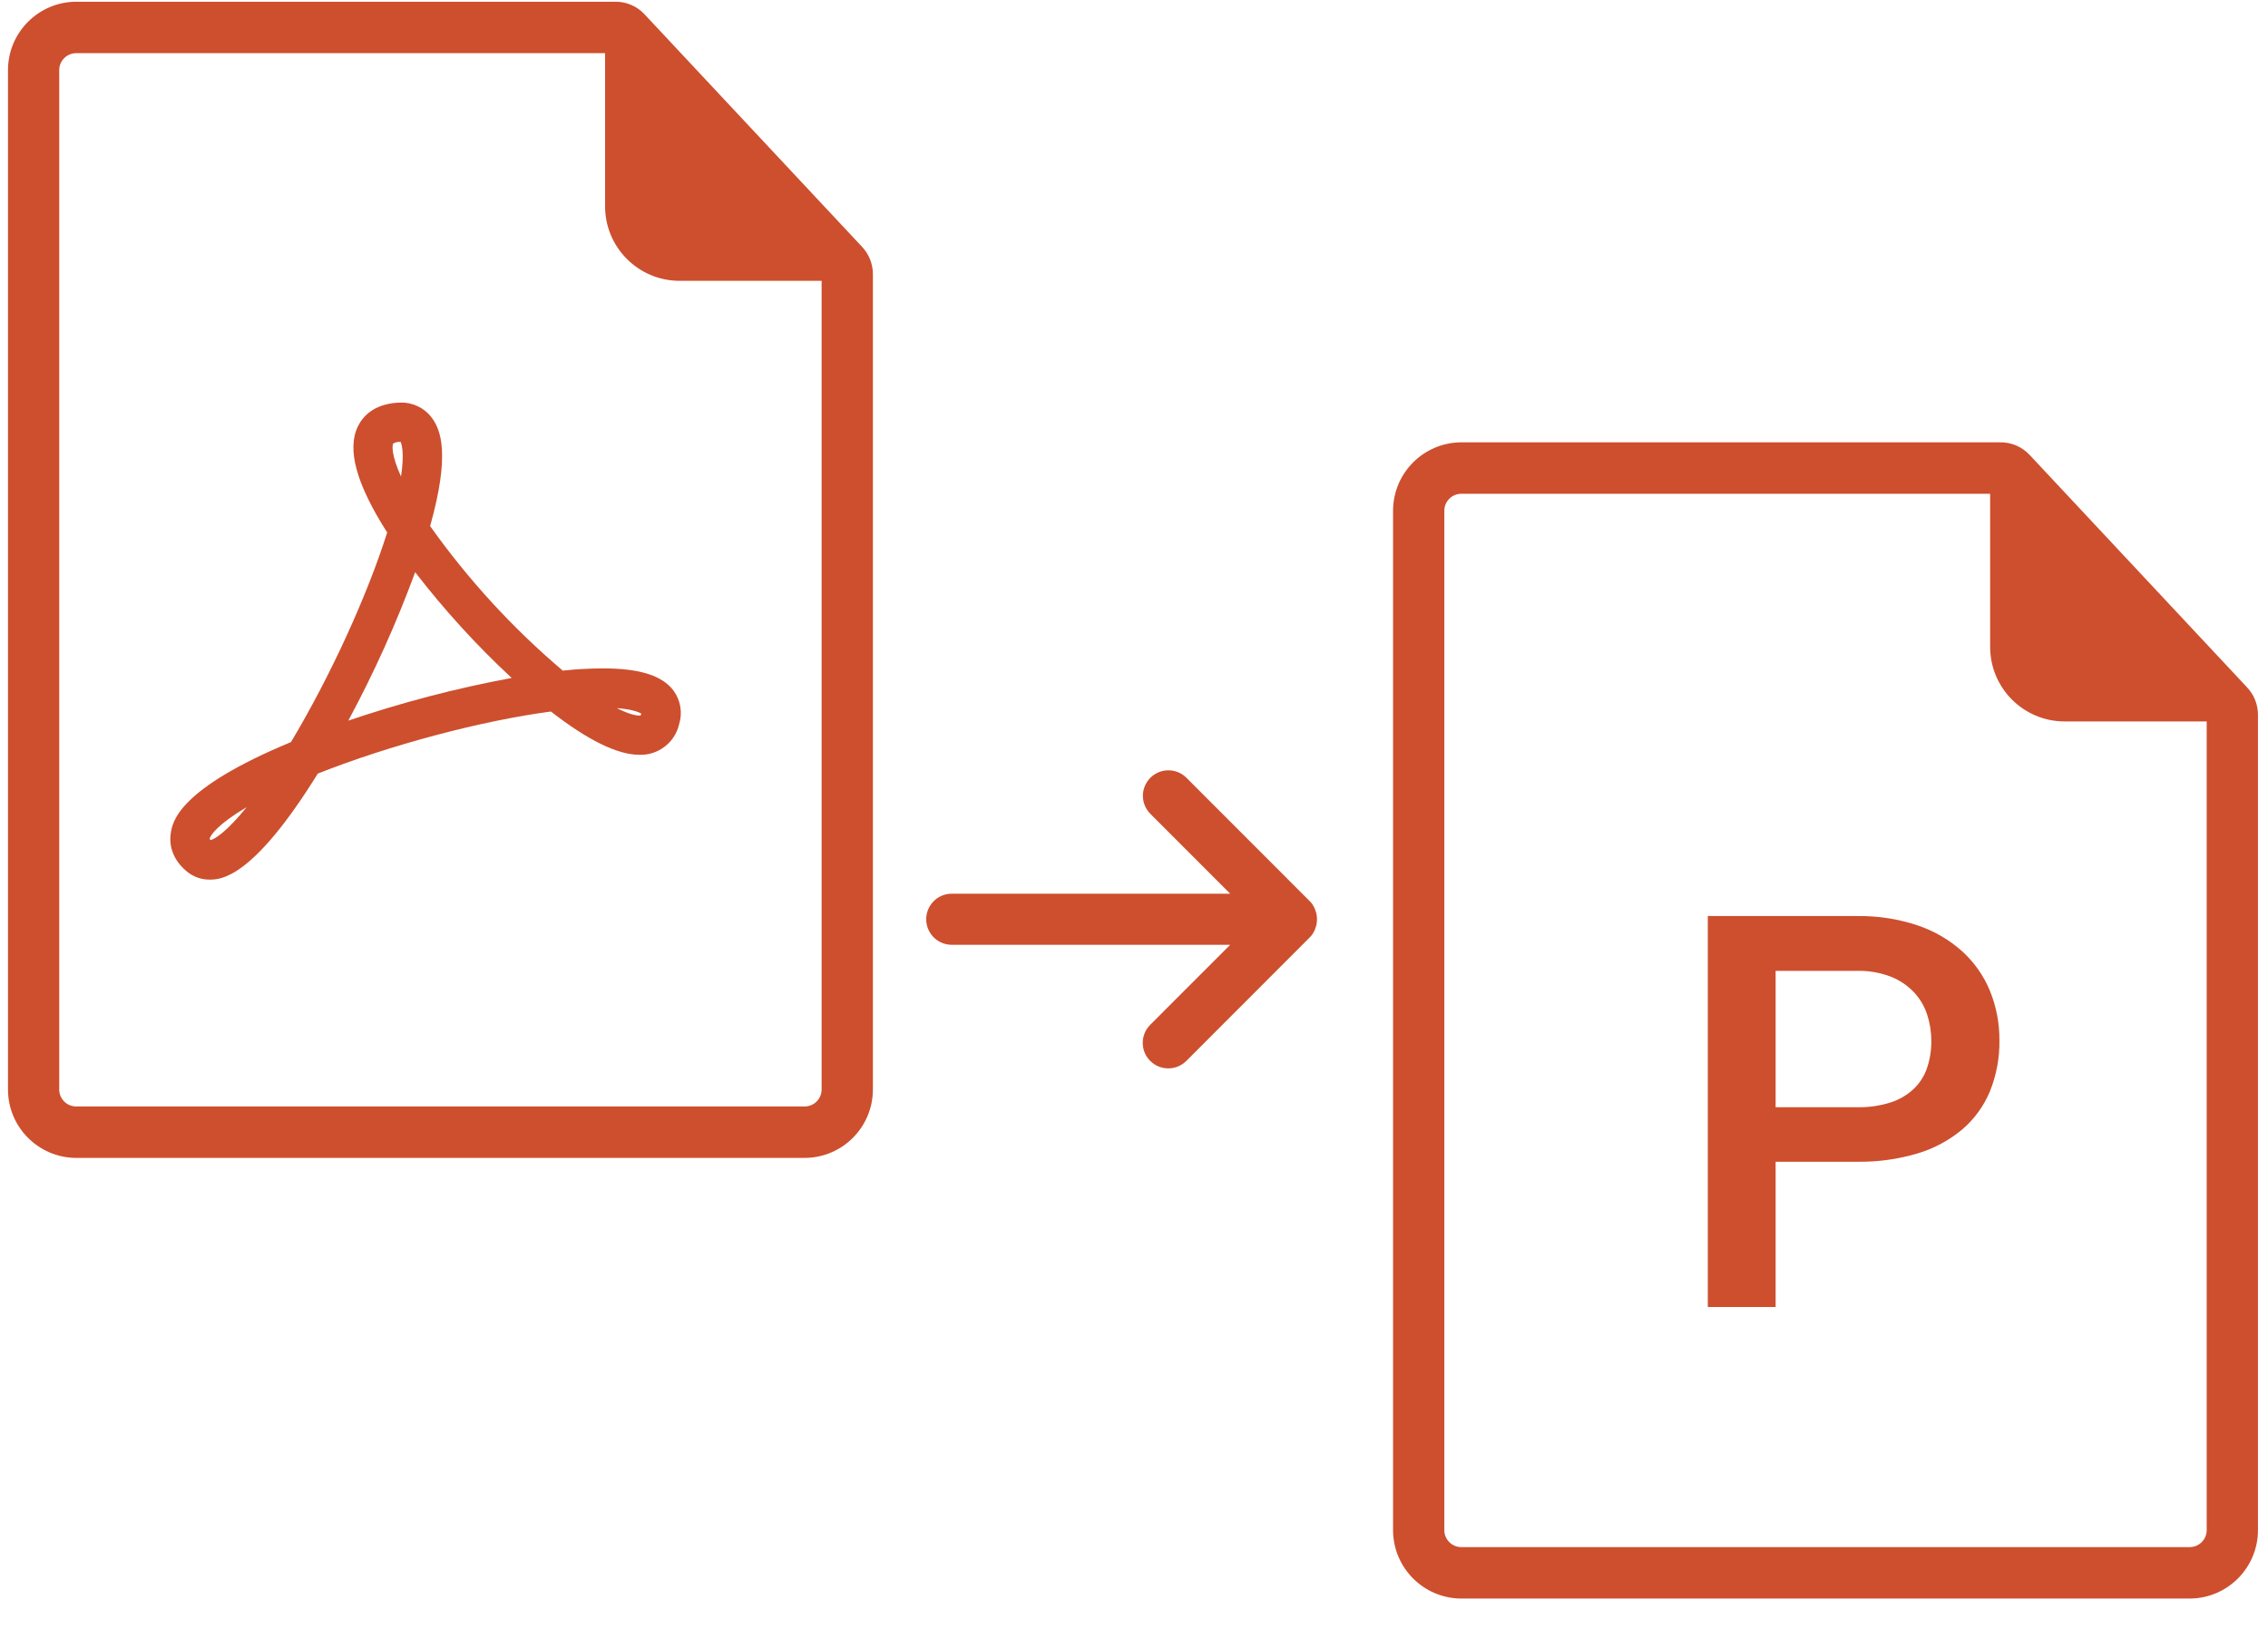 <svg width="71" height="51" viewBox="0 0 71 51" fill="none" xmlns="http://www.w3.org/2000/svg">
<path d="M70.686 22.387C70.688 22.056 70.558 21.737 70.325 21.501L63.546 14.253C63.3 13.984 62.948 13.836 62.584 13.85H45.736C44.563 13.86 43.616 14.811 43.61 15.984V47.918C43.615 49.092 44.563 50.043 45.736 50.053H68.56C69.733 50.043 70.681 49.092 70.686 47.918V22.387ZM68.56 48.442H45.736C45.45 48.436 45.219 48.205 45.215 47.918V15.985C45.219 15.698 45.45 15.467 45.736 15.461H62.302V20.254C62.301 21.541 63.342 22.586 64.629 22.589H69.081V47.918C69.077 48.205 68.846 48.436 68.56 48.442Z" fill="#CD4F2E"/>
<path d="M27.326 8.591C27.328 8.259 27.198 7.941 26.965 7.705L20.186 0.457C19.94 0.187 19.588 0.04 19.223 0.054H2.376C1.203 0.064 0.255 1.015 0.25 2.188V34.122C0.255 35.295 1.203 36.246 2.376 36.256H25.2C26.373 36.247 27.321 35.295 27.326 34.122L27.326 8.591ZM25.2 34.645H2.376C2.089 34.639 1.859 34.408 1.854 34.122V2.188C1.859 1.902 2.089 1.67 2.376 1.665H18.942V6.457C18.941 7.744 19.982 8.789 21.268 8.793H25.721V34.122C25.716 34.408 25.486 34.639 25.2 34.645Z" fill="#CD4F2E"/>
<path d="M35.778 24.918C35.779 25.13 35.863 25.334 36.013 25.483L38.511 27.983H29.786C29.344 27.988 28.99 28.351 28.995 28.792C29 29.227 29.351 29.578 29.786 29.583H38.511L36.013 32.083C35.698 32.392 35.693 32.898 36.002 33.213C36.312 33.528 36.818 33.533 37.133 33.224C37.136 33.221 37.139 33.218 37.142 33.215L41.004 29.349C41.042 29.311 41.076 29.27 41.105 29.225V29.218C41.132 29.176 41.155 29.131 41.173 29.085V29.074C41.191 29.031 41.205 28.987 41.215 28.941V28.931C41.233 28.834 41.233 28.733 41.215 28.636V28.628C41.205 28.583 41.191 28.538 41.173 28.495V28.485C41.155 28.438 41.132 28.393 41.105 28.351V28.343C41.076 28.299 41.042 28.257 41.004 28.219L37.142 24.354C36.831 24.042 36.325 24.042 36.013 24.353C35.863 24.503 35.778 24.706 35.778 24.918Z" fill="#CD4F2E"/>
<path d="M6.559 27.542C6.295 27.543 6.04 27.45 5.839 27.279C5.451 26.953 5.277 26.528 5.347 26.082C5.402 25.739 5.565 24.707 9.109 23.236C10.332 21.194 11.488 18.672 12.121 16.673C11.152 15.155 10.853 14.066 11.206 13.346C11.357 13.039 11.694 12.662 12.436 12.609C12.473 12.606 12.509 12.605 12.544 12.605C12.926 12.597 13.289 12.774 13.517 13.08C13.802 13.461 14.097 14.226 13.465 16.472C14.655 18.148 16.05 19.669 17.617 20.998C18.032 20.954 18.45 20.93 18.867 20.928C20.017 20.928 20.72 21.147 21.08 21.618C21.305 21.921 21.372 22.313 21.261 22.674C21.129 23.25 20.607 23.652 20.017 23.634C19.333 23.634 18.402 23.178 17.247 22.279C15.072 22.566 12.203 23.329 9.949 24.222C7.895 27.541 6.892 27.542 6.559 27.542ZM6.563 26.268C6.572 26.282 6.582 26.294 6.594 26.306C6.751 26.263 7.128 26.007 7.721 25.274C6.853 25.786 6.583 26.141 6.563 26.268ZM12.997 17.916C12.41 19.513 11.71 21.066 10.903 22.564C12.574 21.996 14.283 21.549 16.018 21.228C14.921 20.209 13.911 19.102 12.997 17.916ZM19.31 22.172C19.634 22.336 19.87 22.405 20.017 22.405C20.03 22.405 20.043 22.404 20.056 22.403C20.064 22.385 20.07 22.367 20.075 22.349C20.075 22.348 20.075 22.346 20.076 22.345C20.01 22.304 19.807 22.209 19.31 22.172ZM12.541 13.834C12.535 13.834 12.53 13.834 12.523 13.835C12.449 13.832 12.376 13.85 12.311 13.886C12.271 13.945 12.252 14.254 12.554 14.922C12.665 14.185 12.574 13.906 12.541 13.834Z" fill="#CD4F2E"/>
<path d="M58.136 36.376C58.777 36.386 59.414 36.298 60.028 36.116C60.54 35.963 61.015 35.709 61.425 35.367C61.805 35.044 62.102 34.635 62.294 34.174C62.499 33.666 62.6 33.123 62.592 32.576C62.597 32.043 62.495 31.514 62.294 31.021C62.099 30.55 61.802 30.128 61.425 29.785C61.019 29.423 60.544 29.147 60.028 28.974C59.419 28.771 58.779 28.673 58.136 28.683H53.463V40.924H55.586V36.376H58.136ZM55.586 30.399H58.136C58.496 30.39 58.853 30.452 59.189 30.58C59.464 30.687 59.712 30.854 59.915 31.067C60.103 31.268 60.245 31.508 60.33 31.769C60.417 32.035 60.461 32.313 60.46 32.593C60.463 32.877 60.419 33.16 60.33 33.429C60.247 33.679 60.105 33.906 59.915 34.089C59.708 34.285 59.46 34.431 59.189 34.518C58.849 34.626 58.493 34.677 58.136 34.669H55.586V30.399Z" fill="#CD4F2E"/>
</svg>
